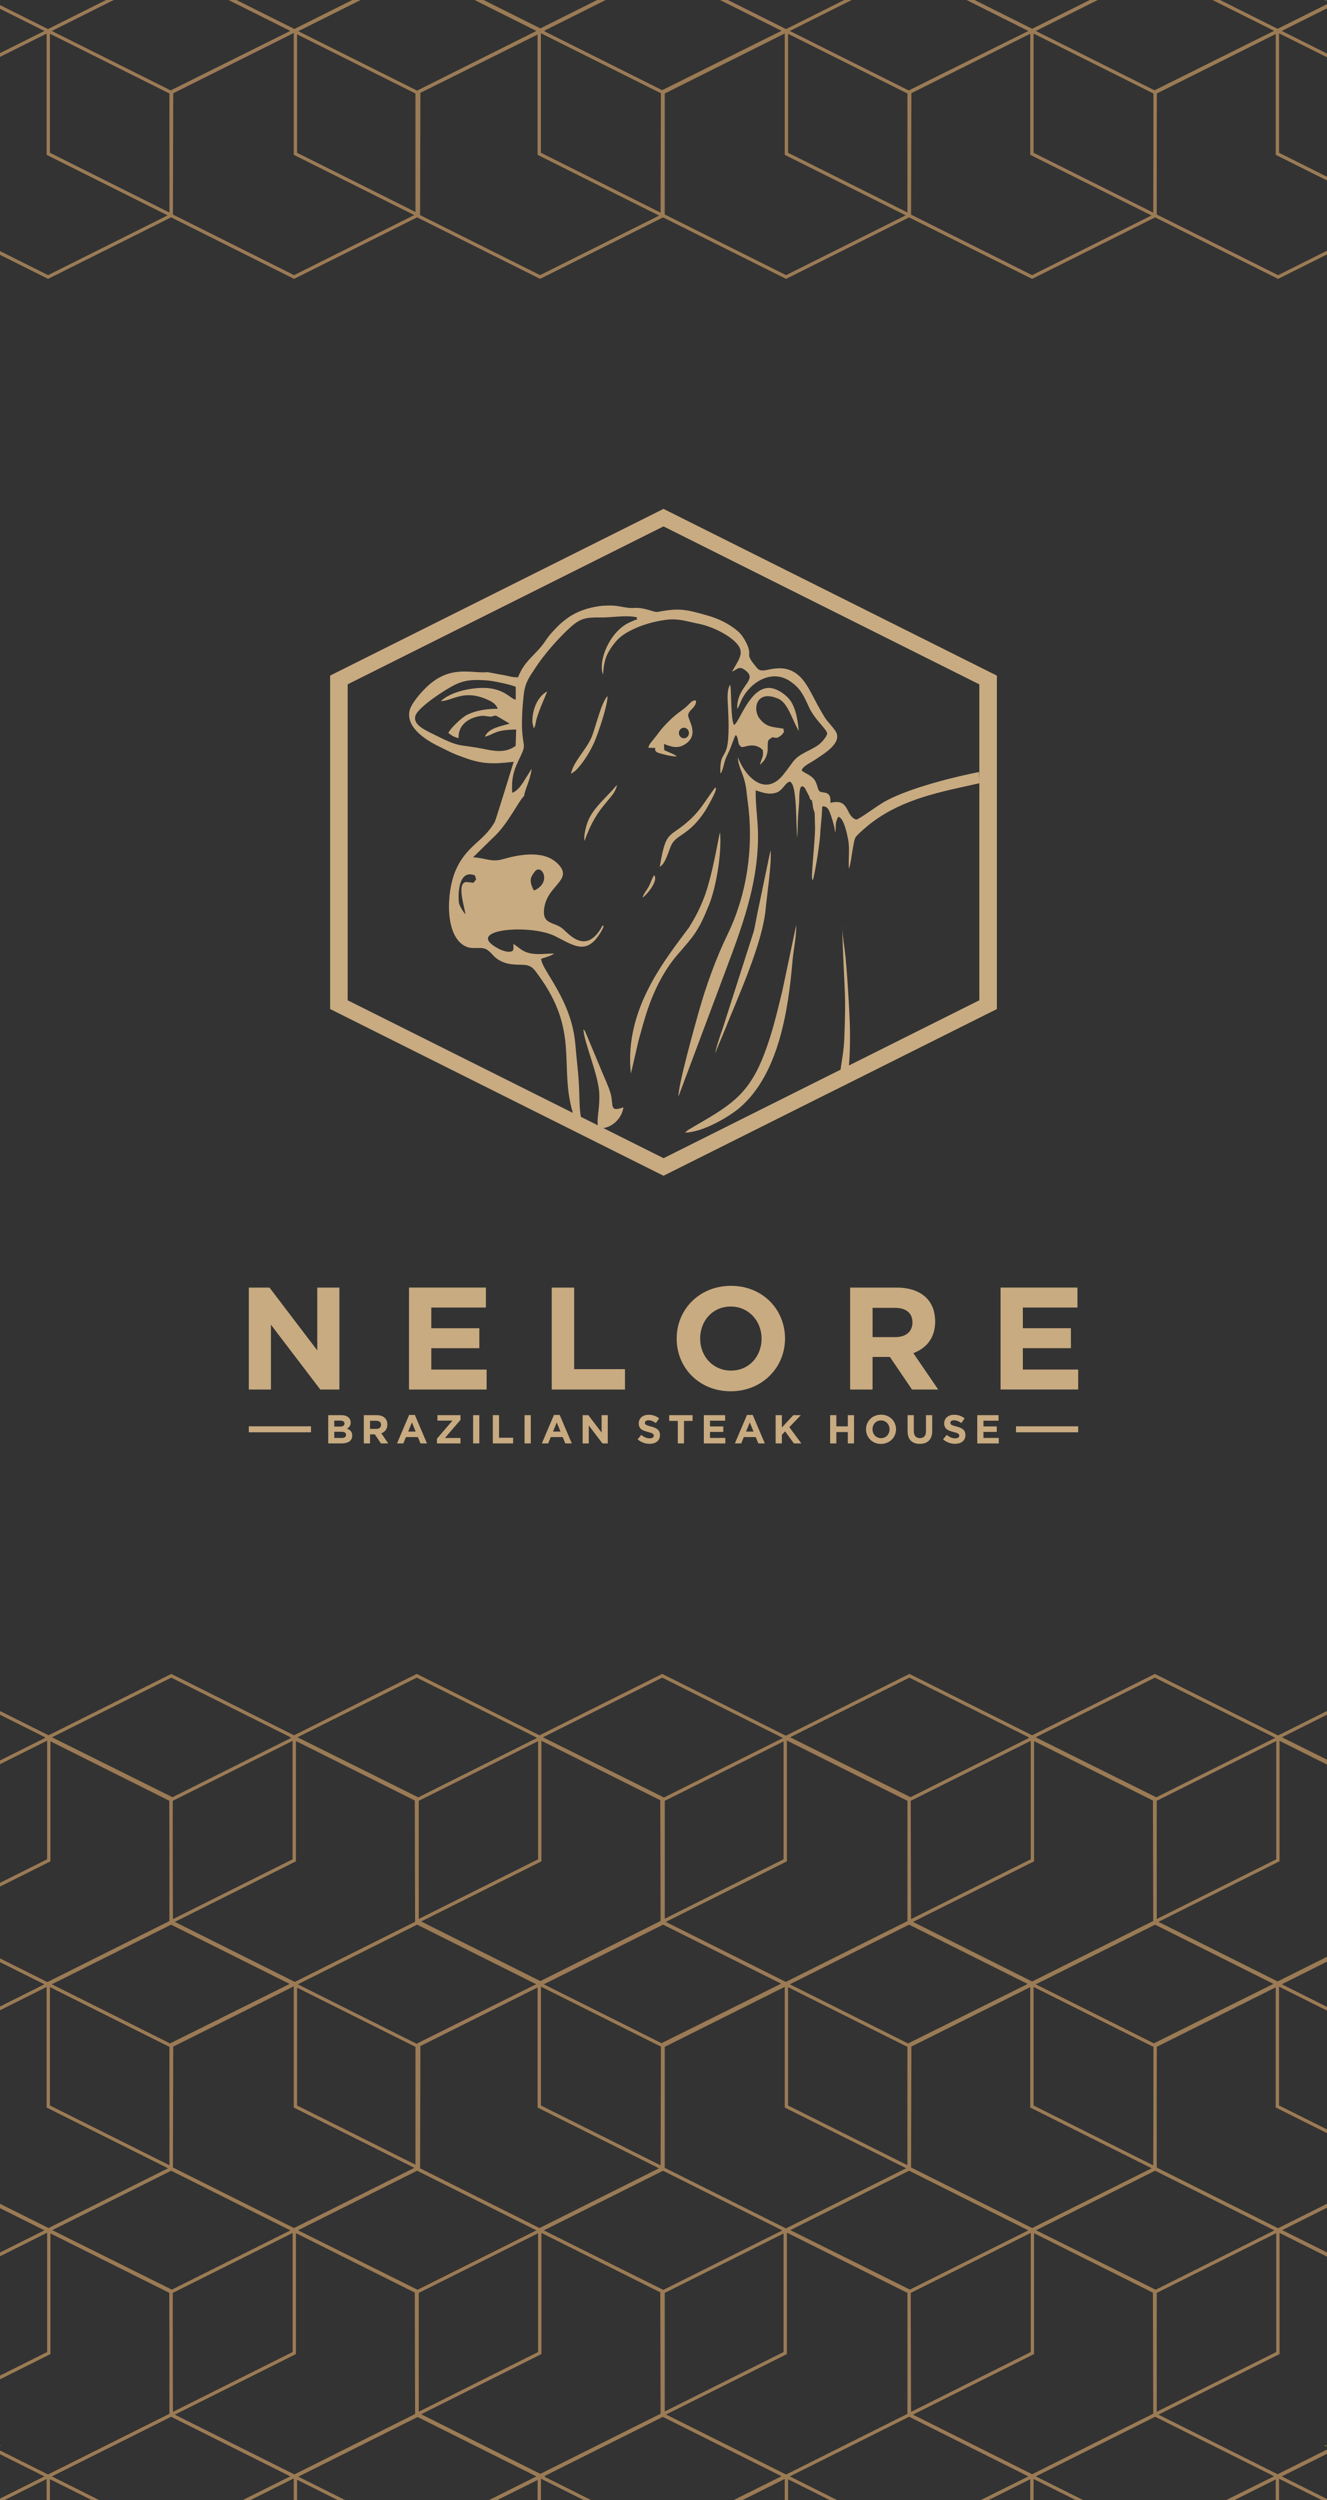 <?xml version="1.0" encoding="UTF-8"?> <svg xmlns="http://www.w3.org/2000/svg" id="Layer_1" data-name="Layer 1" width="800" height="1507" viewBox="0 0 800 1507"><rect x="0" y="0" width="800" height="1507" fill="#333333" stroke="none"/><polygon points="798.49 1474 799.47 1474.49 799.47 1474 798.49 1474" fill="#ff0" stroke-width="0"></polygon><polygon points="799.47 .49 799.47 0 798.49 0 799.47 .49" fill="#9b7b55" stroke-width="0"></polygon><path d="M696.25,1008.96l-74,37-74-37-74.5,37.25-74.5-37.25-37.52,18.76-36.47,18.24-74-37-37.52,18.76-36.47,18.24-74-37-74,37-29.26-14.63v2.24l27.02,13.51-.16.08.54.27-27.4,13.7v2.24l28.4-14.2v71.52l-28.4,14.2v2.24l30.4-15.2v-72.35l71.66,35.83.08,31.97v40.53l-73.6,36.8-28.55-14.28v2.24l26.76,13.38-26.76,13.38v2.24l28.1-14.05v72.7l73.22,36.61-72.05,36.03-29.26-14.63v2.64l26.76,13.38-26.76,13.38v2.24l28.4-14.2v71.92l-28.4,14.2v2.24l30.4-15.2v-72.74l71.66,35.83.08,32.36v40.53l-73.21,36.6-28.94-14.47v2.24l26.76,13.38-26.76,13.38v.96h2.56l25.54-12.77v12.77h2v-12.67l25.34,12.67h4.47l-28.67-14.34,33.84-16.92h0s38.08-19.04,38.08-19.04l71.85,35.93-28.89,14.37h4.74l26.24-13.12v13.12h2v-12.32l24.64,12.32h4.47l-28.38-14.19,71.92-35.96,71.62,35.81-28.68,14.34h4.92l24.49-12.18v12.18h2v-12.97l25.94,12.97h4.47l-28.37-14.19.5-.25-.3-.15,33.34-16.67h0s37.93-18.96,37.93-18.96l71.55,35.78-29.04,14.44h5.35l25.63-12.81v12.81h2v-12.63l25.25,12.63h4.47l-28.67-14.34,33.84-16.92h0s38.08-19.04,38.08-19.04l71.9,35.95-28.84,14.34h4.65l25.32-12.66v12.66h2v-12.78l25.55,12.78h4.47l-28.67-14.34,33.84-16.92h0s38.08-19.04,38.08-19.04l71.74,35.88-29,14.42h4.96l25.02-12.51v12.51h2v-12.93l25.86,12.93h3.05v-.71l-27.25-13.63,27.25-13.63v-2.55l-29.76,14.88-71.86-35.93,73.01-36.51v-73.01l28.6,14.3v-2.55l-27.01-13.43,27.01-13.51v-2.39l-29.5,14.75-73.14-36.57v-44.75l.07-28.06,71.66-35.83v72.44l30.91,15.45v-2.24l-28.91-14.45v-71.62l28.91,14.45v-2.24l-27.25-13.63,27.25-13.63v-2.94l-29.76,14.88-71.86-35.93,73.01-36.51v-72.61l28.6,14.3v-2.94l-27.16-13.51,27.16-13.58v-2.24l-29.5,14.75-74.25-37.13ZM696.25,1011.2l72.57,36.28-71.76,35.88v-.04s-72.72-36.16-72.72-36.16l71.91-35.96ZM623.4,1121.92v-72.46l71.66,35.83.19,72.57-73,36.5-71.86-35.93,73.01-36.51ZM249.81,1306.68l-36.08,18.04-36.47,18.24-73.01-36.5.19-72.86,72.66-36.33v73.05l72.71,36.36ZM179.1,1269.09v-71.02l71.36,35.68v71.02l-71.36-35.68ZM179.53,1196.05l33.84-16.92h0s38.08-19.04,38.08-19.04l71.8,35.91-71.82,35.72v.29s-71.91-35.96-71.91-35.96ZM253.44,1233.26l70.66-35.33v72.4l73.21,36.61-35.58,17.79-36.47,18.24-72.01-36,.19-73.71ZM326.1,1269.09v-71.67l72.34,36.17-.18,71.58-72.16-36.08ZM327.84,1196.05l33.84-16.92h0s38.08-19.04,38.08-19.04l71.15,35.58-72.11,35.86-70.96-35.49ZM400.75,1233.75l72.34-36.17v72.74l73.21,36.61-72.5,36.26-73.05-36.53v-72.91ZM475.09,1269.09v-71.32l71.96,35.99v71.32l-71.96-35.99ZM476.14,1196.05l33.84-16.92h0s38.08-19.04,38.08-19.04l71.5,35.75-71.57,35.59-.54.27-71.31-35.66ZM549.44,1233.56l71.66-35.83v72.59l73.21,36.61-72.06,36.03-73-36.5.19-72.9ZM623.09,1269.09v-71.47l72.27,36.14v28.1l-.11,43.32-72.16-36.08ZM621.4,1120.69l-72.16,36.08-.18-71.19v-.14l72.34-36.17v71.41ZM548.25,1011.2l71.77,35.88-.16.08.65.32-71.56,35.78-72.61-36.11,71.91-35.96ZM474.4,1121.92v-72.81l72.66,36.33v72.51l-73.31,36.66-72.36-36.18,73.01-36.51ZM472.4,1120.69l-71.64,35.83v-71.07l71.64-35.82v71.07ZM399.25,1011.2l72.76,36.38-71.96,35.98v-.24s-72.72-36.16-72.72-36.16l71.91-35.96ZM326.4,1121.92v-72.66l71.66,35.83.19,72.76-72.5,36.25-71.85-35.93,72.51-36.26ZM324.4,1120.69l-71.95,35.98v-71.22l71.95-35.97v71.22ZM251.25,1011.2l71.77,35.88-.16.08.84.42-71.64,35.82v-.09s-72.72-36.16-72.72-36.16l71.91-35.96ZM178.4,1121.92v-72.5l71.65,35.83.19,73.11-72.5,36.25-72.35-36.18,73.01-36.51ZM176.4,1120.69l-72.16,36.08-.1-39.37v-31.95l72.26-36.13v71.37ZM31.34,1047.16l35.28-17.64,36.63-18.32,71.77,35.88-.16.08.69.34-71.56,35.78-72.65-36.13ZM65.07,1179.13h0s38.08-19.04,38.08-19.04l71.46,35.73-72.11,35.86-71.27-35.64,33.84-16.92ZM30.1,1269.09v-71.36l72.05,36.03v71.36l-72.05-36.03ZM31.49,1344.23l33.59-16.79h0s38.08-19.04,38.08-19.04l71.91,35.96-71.47,35.73-72.11-35.86ZM104.15,1414.4v-32.34l72.26-36.13v71.76l-72.16,36.08-.1-39.37ZM215.38,1472.51h0s-37.93,18.96-37.93,18.96l-72.06-36.03,73.01-36.51v-72.9l71.65,35.83.19,73.21-34.87,17.44ZM251.75,1380.17l-72.11-35.86,33.74-16.87h0s38.08-19.04,38.08-19.04l71.46,35.73-.06.03.45.22-71.56,35.78ZM252.45,1382.05l71.95-35.97v71.61l-71.95,35.98v-71.61ZM325.74,1491.12l-71.85-35.93,72.51-36.26v-73l19.21,9.55,52.45,26.23.19,73.16-72.5,36.25ZM346.4,1353.64l-18.56-9.28,33.84-16.92h0s38.03-19.01,38.03-19.01l71.91,35.96-71.72,35.86-53.49-26.6ZM400.75,1382.05l71.64-35.82v71.46l-71.64,35.83v-71.46ZM547.06,1454.96l-73.16,36.58-72.36-36.18,72.86-36.43v-73.2l72.66,36.33v.26s0,72.64,0,72.64ZM476.44,1344.21l33.54-16.77h0s38.08-19.04,38.08-19.04l71.91,35.96-71.43,35.71-72.11-35.86ZM549.06,1382.58v-.53l72.34-36.17v71.81l-72.16,36.08-.18-71.19ZM622.24,1491.36l-71.86-35.93,73.01-36.51v-72.85l71.66,35.83.19,72.96-73,36.5ZM769.4,1417.69l-72.04,36.02v-71.66l72.04-36.02v71.65ZM768.28,1344.36l-71.58,35.79-72.11-35.86,33.7-16.85h0s38.08-19.04,38.08-19.04l71.91,35.96ZM767.72,1195.78l-71.73,35.67-.39.19-71.16-35.58,33.84-16.92h0s38.08-19.04,38.08-19.04l71.35,35.68ZM769.4,1120.69l-72.04,36.02v-71.27l72.04-36.02v71.26ZM800,2.49l-29.76,14.88L735.52,0h-4.56l37.16,18.58-72.11,35.86-71.55-35.78,33.84-16.92h0s3.5-1.74,3.5-1.74h-4.81l-34.73,17.36L587.52,0h-4.86l37.31,18.66-71.97,35.79-.15.07-71.7-35.86L509.98,1.74h0s3.5-1.74,3.5-1.74h-4.51l-35.08,17.54L438.82,0h-4.78l37.11,18.56-71.96,35.79-71.06-35.53.5-.25-.3-.15L361.68,1.74h0s3.5-1.74,3.5-1.74h-5.2l-34.23,17.12L291.52,0h-5.47l37.32,18.66-71.92,35.96-71.62-35.81L217.45,0h-5.06l-34.93,17.47L142.52,0h-4.78l37.26,18.63-72.11,35.86L31.23,18.66,65.07,1.74h0s3.5-1.74,3.5-1.74h-4.59L28.94,17.52,0,3.05v2.24l26.76,13.38L0,32.04v2.24l28.1-14.05v73.09l72.97,36.49-34,17h0s-38.08,19.03-38.08,19.03L0,151.35v2.24l29,14.5,36.08-18.04h0s38.08-19.04,38.08-19.04l74.14,37.08,36.08-18.04h0s38.08-19.04,38.08-19.04l74.14,37.08,36.08-18.04h0s37.93-18.96,37.93-18.96l.63.32v-.15s73.66,36.84,73.66,36.84l36.08-18.04h0s38.08-19.04,38.08-19.04l74.15,37.08,36.08-18.04h0s38.08-19.04,38.08-19.04l74.14,37.08,29.49-14.74v-2.24l-29.49,14.74-73.15-36.58v-44.5l.07-28.45,71.66-35.83v72.83l30.91,15.45v-2.24l-28.91-14.45V20.07l28.91,14.45v-2.24l-27.25-13.63,27.25-13.63v-2.55ZM102.15,128.12L30.1,92.09V20.33l72.05,36.03v71.76ZM215.38,146.82h0s-38.08,19.03-38.08,19.03l-73.05-36.53.19-73.11,72.66-36.33v73.44l72.63,36.32-34.35,17.18ZM250.45,127.77l-71.36-35.68V20.68l71.36,35.68v71.41ZM363.68,146.82h0s-38.08,19.03-38.08,19.03l-72.36-36.18.19-73.71,70.66-35.14v72.5l73.28,36.64-33.69,16.85ZM398.25,128.17l-72.16-36.08V20.03l72.34,36.17-.19,71.97ZM511.98,146.82h0s-38.08,19.03-38.08,19.03l-73.15-36.58V56.36l72.34-36.17v73.14l72.93,36.47-34.04,17.02ZM547.06,128.07l-71.96-35.99V20.37l71.96,35.99v71.71ZM660.29,146.82h0s-38.08,19.03-38.08,19.03l-72.96-36.48.19-73.2,71.66-35.83v72.98l73.08,36.54-33.89,16.95ZM695.36,84.85l-.11,43.32-72.16-36.08V20.22l72.27,36.14v28.49Z" fill="#9b7b55" stroke-width="0"></path><polygon points="0 1474 0 1474.23 .47 1474 0 1474" fill="#ff0" stroke-width="0"></polygon><polygon points="0 .23 .47 0 0 0 0 .23" fill="#9b7b55" stroke-width="0"></polygon><path d="M387.37,541.01c.72-2.42,2.65-4.6,3.81-6.77,1.01-1.88,2.12-5.45,3.19-6.7,2.87,3.29-4.98,12.47-7,13.47ZM320.97,435.53l.82,3.58c1.16-1.92.99-3.05,1.51-5.12,1.43-5.66,6.14-15.65,6.55-17.22-5.86,3.06-9.16,11.26-8.88,18.77h0ZM507.86,560.41c0-.88.02-1.69.06-2.32-.09.51-.1,1.33-.06,2.32ZM395.06,450.82l-4.2-.1c.44-2.08,1.65-3.23,2.74-4.57,3.98-4.88,4.3-6.16,9.88-11.7,2.83-2.81,4.88-4.34,8.06-6.66,4.63-3.39,4.96-5.83,8.05-5.6.35,4.39-4.46,5.56-4.74,8.87-.24,2.77,7.88,12.78-3.23,18.31-4.03,2-8.12.24-11.35-.94l.19,3.74,5.79,2.55c.06.03,1.05.64,1.11.68l.73.58c-3.1-.06-5.52-.66-8.39-1.4-2.74-.71-5.37-1.18-4.64-3.75h0ZM409.28,441.82c0,1.76,1.36,3.19,3.03,3.19s3.03-1.43,3.03-3.19-1.36-3.19-3.03-3.19-3.03,1.43-3.03,3.19ZM434.08,501.73c-.74,1.37-4.45,26.57-10.08,40.46-2.8,6.91-5.01,10.94-8.59,16.79-13.91,18.85-39.34,49.34-35.07,88.18l4.62-19.98c1.88-6.79,3.48-12.87,5.69-19.3,4.32-12.57,10.38-23.84,17.6-32.21,10.37-12.01,12.76-14.29,19.28-30.48,4.28-10.62,7.72-31.62,6.55-43.46h0ZM434.28,466.18c.96-.96.21.07.87-1.23.04-.08.65-1.78.65-1.79,1-3.55,1.14-5.14,2.96-8.71,2.42-4.74,3.71-10.24,4.87-11.44,2.22,2.76.42,5.4,3.43,7.25,1.52.53,7.54-3.41,12.74,1.76.84,3.86-.94,5.57-1.7,9.05l2.39-2.48c.71-1.06,1.36-2.38,1.69-3.36,1.24-3.66.13-5.39.97-8.95,3.88-3.52,2.49-.87,5.75-1.75.81-.22,2.41-1.53,2.74-1.97,1.26-1.63,1.06-1.16.6-3.39-6.77-1.07-10.19-.8-14.33-6.05-4.3-5.46-2.15-17.84,11.38-11.93,5.68,2.48,8.32,12.7,12.26,19.44-.6-6.24-1.53-12.34-4.34-17.24-2.27-3.95-8.32-8.49-13.25-8.73-11.99-.58-18.16,20.9-21.46,22.33-1.97-3.1-1.51-19.04-2.21-24.32-2.28,2.78-1.62,9.71-1.44,12.91,2.16,38.39-5.1,22.42-4.57,40.58v.02ZM366.27,419.51c-3.92,4.05-7.2,19-9.61,24.78-3.14,7.52-11.24,15.09-12.43,22.16l2.74-1.95c4.82-4.8,9.17-11.97,11.76-18.2,2.08-5,7.59-21.08,7.54-26.78h0ZM413.02,496.64c-10.11,8.23-11.74,4.74-15.27,25.85,3.56-1.86,5.34-9.97,7.2-13.55,3.16-6.06,10.68-5.49,20.31-20.42.84-1.3,6.4-11.07,6.3-12.74-.03-.43-.01-.64,0-.77-.07-.02-.19-.1-.4-.37-6.81,9.15-9.31,14.79-18.15,21.99h.01ZM369.06,476.42c-5.92,6.38-12.16,11.87-14.85,19.14-1.33,3.61-2.51,9.68-1.74,11.18,7.75-22.33,17.7-24.77,19.53-33.56-1.01.84-1.82,2.04-2.95,3.25h.01ZM431.57,475.02c.16.03.05-.31,0,0h0ZM500.49,658.44l-100.49,50.25-29.2-14.6-10.29-5.15-3.39-1.7-158.1-79.05v-200.97l200.98-100.49,100.49,50.25,100.49,50.25v200.98l-90.65,45.33-6.7,3.35-3.14,1.57v-.02ZM400,698.12l106.72-53.36c.85-6.02,2.01-11.94,2.26-18.4.3-7.81.58-15.42.48-23.25-.11-9.18-1.68-32.97-1.6-42.71.16,3.71,1.07,9.93,1.42,12.54,1.27,9.32,3.01,38.93,3.13,47.72.1,7.43-.01,14.63-.6,21.55l78.6-39.3v-190.41l-190.41-95.21-95.21,47.6-95.21,47.6v190.42l135.78,67.89c-8.48-28.33,4.15-49.05-20.71-82.91-2.23-3.04-3.85-6.16-8.95-6.33-5.28-.19-8.96-.02-13.3-2.03-4.77-2.21-5.26-4.61-8.46-6.87-3.74-2.65-8.3,0-13.1-2.17-12.78-5.78-11.89-32.37-6.21-45.7,6.55-15.37,17.19-17.57,23.73-29.58.5-.91,11.24-35.67,11.32-36.04-12.08,1.45-19.24,1.56-30.61-2.82-6.13-2.13-7.31-2.94-13.23-5.83-8.2-3.9-20.8-11.33-19.03-21.66.76-4.47,6.55-10.93,9.66-14.04,14.66-14.63,27.53-8.68,37.52-9.68l8.69,1.62c3.26.46,6.18,1.68,9.65,1.45,4.18-10.78,10.73-13.09,16.91-22.54,2.09-3.2,6.55-7.93,9.42-10.39,2.01-1.72,4.39-3.52,6.92-4.92,5.09-2.81,11.02-4.53,17.67-5.25,2.22-.06,4.59-.21,6.8-.06,4.06.29,8.13,1.71,12.26,1.4,6.37-.47,11.89,2.76,14,2.38,12.96-2.35,16.53-1.75,30.3,2.19,4.19,1.27,5.99,1.96,9.76,3.81,1.08.53,2.57,1.42,3.6,2.07,1.89,1.19,5.01,3.41,6.58,5.29,1.59,1.91,3.19,4.56,4.22,7.19,2.61,6.72-1.94,4.15,4.98,12.48,1.13,1.37,1.62,2.07,3.72,2.26,4.17.38,16.2-6.3,25.81,7.31,3.1,4.39,6.04,10.76,8.36,14.88,6.11,10.87,4.64,7.01,9.75,13.94,5.32,7.22-6.52,14.09-13.6,18.69-1.6,1.04-5.8,2.9-6.52,5.43,1.64,1.64,4.44,2.24,6.78,4.55,2.92,2.89,2.35,6.05,3.91,7.94,1.94,1.66,7.32-.88,6.64,7.05,11.87-2.96,8.83,7.86,15.51,10.1,1.48.11,12.44-8.11,16.77-10.59,11.79-6.76,34.41-13.44,56.88-18,.17-.03.5-.13.5-.1l.17,6.77s-4.55,1.05-7.54,1.69c-24.57,5.29-45.76,10.84-63.54,27.24-4.4,4.06-3.91,3.42-5.18,10.17-.59,3.15-1.4,10.06-2.38,12.56-.49-6.2.7-12.22-.6-18.37-.54-2.56-2.46-12.59-5.84-13.06-.71,1.12-1.3,2.95-1.46,4.37-.08.67-.09,7.64-.59,3.78-.33-2.47-1.37-6.11-2.26-8.66-1.09-3.13-1.97-6.14-5.32-5.73l-.33,5.47-.79,8.97c-.13,6.54-2.85,23.62-4.54,30.08-.29-.4-.26-.02-.5-1.22-.47-2.41,1.79-23.33,1.81-29.81l-.23-9.5-.97-3.06c-.83-8.23-1.24-2.45-2.33-7.02l-2.69-5.15c-3.71-3.73-3.18,5.32-3.38,8.79-.23,3.88-.65,7.26-.77,11.25l-.33,10.12c-1-6.79.17-33.56-4.78-33.86-2.54.81-4.05,5.23-7.63,6.52-4.85,1.74-9.16-.22-12.68-1.28-.21,8.61,1.38,18.1,1.41,27.06.12,33.28-12.55,62.49-23.88,93.17l-24.09,64.33c-.28-6.57,9.93-42.9,12.28-51.23,4.48-15.9,10.36-32.14,17.4-46.67,11.72-24.18,15.86-52.74,12.05-80.2-.8-5.77-.73-8.46-2.3-13.69-1.18-3.92-3.74-8.6-3.57-12.64,3.91,10.67,16.05,24.79,27.6,10.13,2.01-2.55,3.47-4.6,5.35-7.16,3.82-5.18,9.22-6.32,14.85-9.96,2.14-1.38,5.21-4.67,6.02-7.24-.05-2.71-7.34-8.15-10.91-15.88-3.37-7.3-5.11-11.44-11.44-15.76-11.32-7.71-24.58.85-29.48,11.68l-1.57,3.59c-.5.92-.38.76-.87,1.36-.4-14.16,13.17-17.19,4.75-23.34-3.67-2.68-4.38-.66-7.89.94,3.69-6.74,7.86-11.17,3.16-16.65-4.92-5.74-15.47-10.66-23.02-12.19-7.07-1.34-12.26-3.56-20.78-2.32-6.36.92-12.78,2.73-18.17,5.22-6.19,2.87-9.49,5.18-13.08,10.12-4.02,5.54-5.33,9.26-5.84,17.58-2.91-7.21,2.55-22.13,11.95-29.07,2.84-2.09,4.07-2.36,6.64-3.54,3.03-1.39,1.7.29,1.74-1.96-6.43-1.45-15.33.22-21.81.12-8.76-.14-12.12.57-17.68,5.44-6.85,6.01-16.49,16.92-21.56,24.83-3.48,5.43-6.19,8.42-7.1,16.24-.71,6.08-1.35,15.84-.95,21.83.76,11.32,2.74,7.54-2.21,17.93-2.98,6.26-4.3,11.02-3.81,19.38,2.6-.73,4.86-3.6,6.43-5.96l5.32-8.52c-.67,6.51-4.31,12.99-4.53,16.4-3.47,3.12-9.9,17.35-18.99,25.4l-11.81,11.6c6.95.28,11.18,3.09,17.73,1.19,10.2-2.94,25.33-5.85,33.69,3.02,9.41,9.98-8.01,12.75-8.7,28.31-.35,7.76,6.14,6.53,10.95,10.22,3.42,2.63,14.42,17.21,24.36-1.59.04.06,1.75-.75-.8,3.59-8.64,14.74-16.26,8.51-27.76,2.78-15.51-7.73-56.87-3.97-33.46,7.9,1.37.7,3.89,1.51,5.49,1.52,3.51.01,2.84-1.72,2.79-4.75,3.13,1.88,5.08,4.39,9.32,5.48,4.87,1.25,10.26.34,15.29.32-1.33,1.22-5.95,2.56-7.87,3.19.34,6.98,18.39,24.39,20.66,51.73,1.18,14.2,2.15,18.03,2.45,33.41.08,3.95.38,7.26.84,10.09l10.32,5.16c-.91-2.88.94-9.33.85-18.08-.11-11.5-8.99-30.93-9.65-39.76.78.73.51.31,1.19,1.46l9.98,23.96c1.81,4.23,4.06,9.17,5.16,12.89,2.15,7.3-1.05,11.84,7.81,8.65-.72,5.77-5.61,11.36-11.68,12.44-.17.03-.31.03-.47.05l36.31,18.15v.04ZM321.28,535.67l.62,1.11c11.19-4.82,4.52-16.67.46-11.37-2.6,3.4-3.36,5.2-1.08,10.26ZM281.19,531.62l4.26.47,1.57-1.98-.65-2.44c-11.31-4.47-10.09,15.33-9.61,16.9.74,2.42,3.16,5.86,3.77,6.52-.21-3.98-5.63-18.98.66-19.47h0ZM265.71,422.59c5.6-5.02,14.86-7.3,22.39-7.86,15.3-1.14,19.38,6.58,22.79,7l.05-7.71c-2.16-1.22-13.55-3.6-16.75-3.85-7.89-.61-12.95-.57-19.15,2.22-6.38,2.87-22.52,13.72-24.46,18.65-2.17,5.52,5.53,8.89,9.42,10.87,18.9,9.61,14.87,6.06,33.16,9.82,7.3,1.5,12.56,1.52,17.71-2.15l.31-9.87c-13.23.26-12.34,2.57-18.9,4.37,2.18-5.2,9.54-6.31,14.97-7.91l-7.86-4.64c-1.98-.65-1.45.63-4.47.37-2.44-.21-3.07-.76-6.16-.18-6.95,1.32-12.57,5.67-12.33,13.21-1.47-.41-2.1-.61-3.48-1.26l-2.35-1.6c-.07-.06-.21-.2-.3-.31,1.34-2.96,8.28-9.41,11.26-10.9,5.14-2.57,11.72-3.64,18.53-3.67-1.22-2.87-3.1-4.08-6.26-5.49-14.43-6.45-20.88.8-28.1.89h-.02ZM461.58,547.89c.74-7.97,3.85-28.6,2.92-35.34l-6.68,32.11c-1.35,5.95-2.11,10.95-3.35,16.55l-18.82,58.8c-1.08,3.09-4.2,11.79-4.38,14.78,1.5-4.34,3.64-8.81,5.71-14,7.97-19.98,22.68-51.98,24.61-72.89h0ZM460.99,634.66c-9.02,23.95-19.3,30.9-40.58,43.15-1.85,1.06-2.37,1.39-3.94,2.33-.59.35-1.13.61-1.78,1.06l-1.74,1.49c10.86-.2,26.82-9.63,33.29-15.27,23.19-20.19,28.98-58.29,31.52-88.1.56-6.55,2.45-15.19,2.24-21.76l-8.43,40.01c-3.36,13.64-5.84,24.5-10.59,37.09h.01ZM150,863.31h37.48v-3.6h-37.48v3.6ZM612.52,863.31h37.48v-3.6h-37.48v3.6ZM212.35,865.35c0,3.11-2.53,4.67-6.37,4.67h-8.1v-17.03h7.91c1.95,0,3.48.54,4.45,1.51.78.78,1.17,1.73,1.17,2.94,0,1.92-1.02,2.99-2.24,3.67,1.97.75,3.19,1.9,3.19,4.23h0ZM201.52,859.88h3.45c1.65,0,2.7-.54,2.7-1.85,0-1.12-.88-1.75-2.46-1.75h-3.7v3.6h0ZM208.62,864.84c0-1.14-.85-1.85-2.77-1.85h-4.33v3.75h4.45c1.65,0,2.65-.58,2.65-1.9ZM229.89,863.94l4.16,6.08h-4.38l-3.7-5.45h-2.89v5.45h-3.75v-17.03h7.78c2.16,0,3.84.61,4.96,1.73.95.95,1.46,2.29,1.46,3.94,0,2.75-1.48,4.47-3.65,5.28h0ZM229.74,858.81c0-1.61-1.12-2.43-2.94-2.43h-3.72v4.89h3.79c1.82,0,2.87-.97,2.87-2.46ZM250.11,852.87l7.3,17.15h-3.92l-1.56-3.82h-7.2l-1.56,3.82h-3.82l7.3-17.15h3.46ZM250.59,862.89l-2.26-5.52-2.26,5.52h4.52ZM263.71,856.28h9.07l-9.36,10.9v2.85h14.18v-3.28h-9.37l9.37-10.9v-2.85h-13.89v3.28ZM285.22,870.02h3.75v-17.03h-3.75v17.03ZM300.86,852.99h-3.75v17.03h12.23v-3.41h-8.49v-13.62h.01ZM316.24,870.02h3.75v-17.03h-3.75v17.03ZM337.42,852.87l7.3,17.15h-3.92l-1.56-3.82h-7.2l-1.56,3.82h-3.82l7.3-17.15h3.46ZM337.91,862.89l-2.26-5.52-2.26,5.52h4.52,0ZM362.68,863.48l-7.98-10.48h-3.45v17.03h3.7v-10.82l8.25,10.82h3.19v-17.03h-3.7v10.48h-.01ZM392.46,859.83c-2.94-.75-3.67-1.12-3.67-2.24,0-.88.75-1.53,2.19-1.53s2.92.63,4.43,1.68l1.95-2.82c-1.73-1.39-3.84-2.16-6.32-2.16-3.48,0-5.96,2.04-5.96,5.13,0,3.43,2.21,4.38,5.64,5.25,2.85.73,3.43,1.22,3.43,2.17,0,1.05-.92,1.65-2.46,1.65-1.95,0-3.55-.8-5.08-2.07l-2.21,2.65c2.04,1.82,4.65,2.72,7.22,2.72,3.67,0,6.25-1.9,6.25-5.28,0-3.02-1.95-4.26-5.4-5.16h0ZM403.43,856.45h5.18v13.57h3.75v-13.57h5.18v-3.45h-14.11v3.45h0ZM428.03,863.11h8.03v-3.33h-8.03v-3.45h9.12v-3.33h-12.84v17.03h12.96v-3.33h-9.24v-3.58h0ZM453.79,852.87l7.3,17.15h-3.92l-1.56-3.82h-7.2l-1.56,3.82h-3.82l7.3-17.15h3.46ZM454.28,862.89l-2.26-5.52-2.26,5.52h4.52ZM482.79,852.99h-4.52l-6.91,7.44v-7.44h-3.75v17.03h3.75v-5.21l1.97-2.04,5.28,7.25h4.5l-7.25-9.8,6.93-7.22h0ZM511.11,859.73h-6.91v-6.74h-3.75v17.03h3.75v-6.84h6.91v6.84h3.75v-17.03h-3.75v6.74ZM540.18,861.51c0,4.84-3.82,8.81-9.07,8.81s-9.02-3.92-9.02-8.81,3.82-8.81,9.07-8.81,9.02,3.92,9.02,8.81ZM536.27,861.51c0-2.92-2.14-5.35-5.16-5.35s-5.11,2.38-5.11,5.35,2.14,5.35,5.16,5.35,5.11-2.38,5.11-5.35ZM558.24,862.75c0,2.7-1.39,4.09-3.67,4.09s-3.67-1.43-3.67-4.21v-9.63h-3.75v9.73c0,5.01,2.8,7.56,7.37,7.56s7.47-2.53,7.47-7.69v-9.61h-3.75v9.75h0ZM576.61,859.83c-2.94-.75-3.67-1.12-3.67-2.24,0-.88.75-1.53,2.19-1.53s2.92.63,4.43,1.68l1.95-2.82c-1.73-1.39-3.84-2.16-6.32-2.16-3.48,0-5.96,2.04-5.96,5.13,0,3.43,2.21,4.38,5.64,5.25,2.85.73,3.43,1.22,3.43,2.17,0,1.05-.92,1.65-2.46,1.65-1.95,0-3.55-.8-5.08-2.07l-2.21,2.65c2.04,1.82,4.65,2.72,7.22,2.72,3.67,0,6.25-1.9,6.25-5.28,0-3.02-1.95-4.26-5.4-5.16h-.01ZM592.88,863.11h8.03v-3.33h-8.03v-3.45h9.12v-3.33h-12.84v17.03h12.96v-3.33h-9.24v-3.58h0ZM204.61,776.1h-13.34v37.84l-28.79-37.84h-12.48v61.45h13.34v-39.07l29.76,39.07h11.5v-61.45h.01ZM260.01,812.62h28.97v-12.03h-28.97v-12.47h32.92v-12.03h-46.35v61.45h46.79v-12.03h-33.36v-12.91.02ZM346.14,776.1h-13.52v61.45h44.16v-12.29h-30.64v-49.16ZM473.26,806.82c0,17.47-13.78,31.78-32.75,31.78s-32.57-14.13-32.57-31.78,13.78-31.78,32.75-31.78,32.57,14.13,32.57,31.78h0ZM459.13,806.82c0-10.53-7.73-19.31-18.61-19.31s-18.43,8.6-18.43,19.31,7.72,19.31,18.61,19.31,18.44-8.6,18.44-19.31h-.01ZM550.61,815.6l15.01,21.95h-15.8l-13.34-19.66h-10.45v19.66h-13.52v-61.45h28.09c7.81,0,13.87,2.2,17.91,6.23,3.42,3.42,5.27,8.25,5.27,14.22,0,9.92-5.36,16.15-13.17,19.05h0ZM550.09,797.08c0-5.79-4.04-8.78-10.62-8.78h-13.43v17.65h13.7c6.58,0,10.36-3.51,10.36-8.87h-.01ZM616.64,825.52v-12.91h28.97v-12.03h-28.97v-12.47h32.92v-12.03h-46.35v61.45h46.79v-12.03h-33.36v.02Z" fill="#c9ab81" stroke-width="0"></path></svg> 